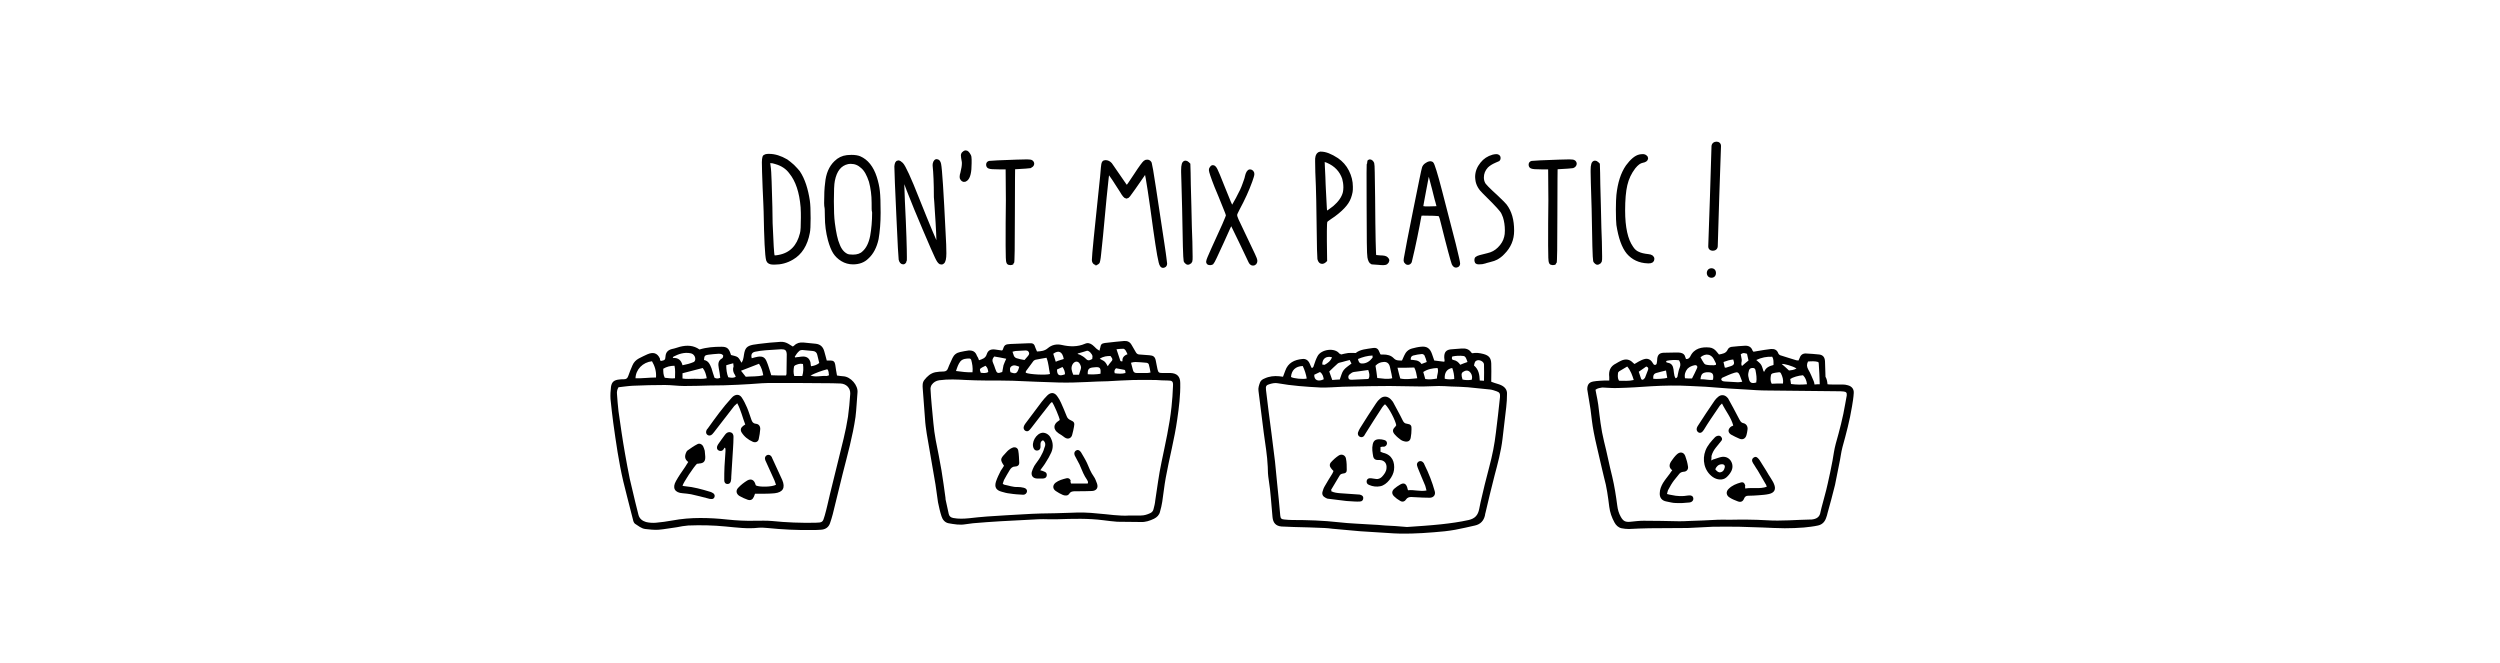 <?xml version="1.0" encoding="utf-8"?>
<!-- Generator: Adobe Illustrator 24.0.1, SVG Export Plug-In . SVG Version: 6.00 Build 0)  -->
<svg version="1.1" xmlns="http://www.w3.org/2000/svg" xmlns:xlink="http://www.w3.org/1999/xlink" x="0px" y="0px"
	 viewBox="0 0 1000 265.3" style="enable-background:new 0 0 1000 265.3;" xml:space="preserve">
<style type="text/css">
	.st0{fill:#FFE87B;}
	.st1{fill:#1E1E1C;}
	.st2{fill:#1E1E1C;stroke:#1E1E1C;stroke-width:0.25;stroke-miterlimit:10;}
	.st3{fill:#1E1E1C;stroke:#1E1E1C;stroke-width:0.15;stroke-miterlimit:10;}
	.st4{fill:#FFFFFF;}
	.st5{stroke:#1E1E1C;stroke-miterlimit:10;}
	.st6{fill:none;stroke:#1E1E1C;stroke-width:3;stroke-linecap:round;stroke-linejoin:round;stroke-miterlimit:10;}
	.st7{stroke:#000000;stroke-width:1.5;stroke-miterlimit:10;}
</style>
<g id="Calque_2">
</g>
<g id="Calque_1">
	<g>
		<path class="st7" d="M306.4,62.4c0.3-0.1,0.7-0.1,1.3-0.1c2.1,0,4.4,0.7,6.8,2.1c0.7,0.5,1.6,1.2,2.6,2.1c1,1,1.7,1.8,2.2,2.4
			c2,3,3.2,6.9,3.9,11.5c0.2,1.4,0.3,3.7,0.3,6.9c0,2.9-0.1,4.8-0.3,5.7c-0.9,4.9-3.1,8.3-6.4,10.2c-2.2,1.3-4.5,1.9-7,1.9h-0.5
			c-1.2,0-1.9-0.4-2.1-1.1c-0.5-1.8-0.8-8.3-1-19.5c0-1.2-0.2-4.3-0.4-9.4c-0.2-5-0.3-8.4-0.3-10.2c0-0.9,0.1-1.6,0.2-1.9
			C305.7,62.7,306,62.5,306.4,62.4z M310.3,64.9c-0.8-0.3-1.5-0.4-2.1-0.4c-0.4,0-0.7,0.1-0.8,0.2c-0.1,0.1-0.1,0.7,0.1,1.8
			c0.2,1.2,0.3,3.2,0.4,6.1c0.1,2.9,0.2,6.3,0.3,10.2c0.1,3.9,0.1,6.1,0.1,6.5c0.3,8,0.6,12.4,0.8,13.1c0.1,0.3,0.5,0.5,1,0.5
			c0.4,0,0.9-0.1,1.5-0.2c4.8-0.9,7.8-4,9.1-9.2c0.3-1,0.4-3.2,0.4-6.5c0-1.2,0-2.5-0.1-4.1c-0.5-6.2-2.1-10.8-4.6-13.9
			C314.9,66.9,312.8,65.6,310.3,64.9z"/>
		<path class="st7" d="M338.8,62.8c0.4,0,1-0.1,1.8-0.1c1.4,0,2.5,0.2,3.2,0.5c2.8,1.2,4.9,3.8,6.2,7.8c0.6,1.9,1,3.7,1.2,5.5
			c0.2,1.8,0.3,4.7,0.3,8.6c0,4-0.3,7.5-0.8,10.4c-0.7,3.2-2,5.7-3.9,7.4c-1.4,1.4-3.3,2.1-5.6,2.1c-1.5,0-3-0.4-4.3-1.2
			c-1.3-0.8-2.3-1.8-3-2.9c-0.7-1.1-1.4-2.8-2-5c-0.8-3-1.2-6.1-1.2-9.2c0-2.6-0.1-3.9-0.2-4c0,0-0.1-0.5-0.1-1.5
			c0-3.3,0.1-5.9,0.4-8c0.3-3.5,1.5-6.3,3.5-8.2C335.6,63.7,337.1,63,338.8,62.8z M345,66.7c-1.4-1.3-2.9-1.9-4.6-1.9
			c-0.3,0-0.8,0-1.3,0.1c-3.2,0.7-5.1,3.2-5.9,7.3c-0.3,1.4-0.4,4.2-0.4,8.3c0,3.6,0.1,6.5,0.4,8.8c0.5,3.8,1.1,6.8,2,8.8
			c0.8,2.1,2,3.4,3.4,4.1c0.6,0.3,1.5,0.4,2.6,0.4c1.8,0,3.3-0.5,4.3-1.5c1.6-1.4,2.7-3.6,3.3-6.6c0.5-2.8,0.8-6,0.8-9.5l-0.1-0.6
			c-0.1-0.1-0.1-1.2-0.1-3.3c0-3.1-0.4-6-1.1-8.6C347.4,69.8,346.4,67.9,345,66.7z"/>
		<path class="st7" d="M373.8,66.2c0-0.4,0-0.8,0.2-1.2c0.2-0.4,0.4-0.6,0.6-0.6c0.6,0,0.9,0.4,1.1,1.3c0.4,1.9,1,11.1,1.8,27.6
			c0.2,3.4,0.3,6,0.3,8c0,2.1-0.3,3.3-0.8,3.6c-0.2,0.2-0.5,0.2-0.8,0.1c-0.4-0.2-0.9-0.9-1.5-2.2c-0.6-1.3-2.3-5-4.9-11.2
			c-2.5-5.8-4.6-11-6.4-15.6c-1.3-3.5-2-5.3-2.2-5.5c-0.1-0.3-0.2-0.2-0.3,0.3c0,0.2,0,0.6,0,1.1c0,0.7,0.1,3.5,0.3,8.4
			c0.6,11.9,0.8,19.5,0.8,22.6c0,1,0,1.5-0.1,1.6c-0.2,0.3-0.4,0.5-0.6,0.5c-0.5,0-0.9-0.4-1.1-1.3c-0.1-0.4-0.4-6.2-0.9-17.2
			c-0.5-11.1-0.8-17.6-0.8-19.7v-0.3c0.1-1.1,0.4-1.6,0.8-1.6c0.3,0,0.8,0.3,1.3,0.8c0.9,0.9,3.1,5.6,6.4,14
			c4.3,10.8,7.1,17.4,8.3,19.8l0.1-1c0-1.1-0.1-3-0.2-5.5c-0.1-2.5-0.3-5.3-0.5-8.4c-0.2-3.1-0.3-5-0.4-5.8
			C374.3,73.3,374.1,69.1,373.8,66.2z"/>
		<path class="st7" d="M385.3,61.5c0.4-0.4,0.7-0.6,1-0.6c0.4,0,0.8,0.4,1.3,1.3c0.2,0.3,0.3,0.8,0.3,1.6v1.5c0,3.5-0.5,5.6-1.5,6.4
			c-0.6,0.5-1.1,0.4-1.5-0.1c-0.2-0.2-0.3-0.5-0.3-0.8c0-0.5,0.1-1,0.3-1.6c0.4-1.6,0.6-2.9,0.6-3.8c0-0.5,0-0.9-0.1-1.1
			c-0.2-1.1-0.3-1.8-0.3-2.2C385.2,61.7,385.2,61.6,385.3,61.5z"/>
		<path class="st7" d="M406.7,64.6c1.3,0,2.7-0.1,4.1-0.1c1,0,1.6,0.1,1.8,0.3c0.3,0.3,0.4,0.6,0.3,0.9c-0.1,0.3-0.4,0.6-0.8,0.8
			c-0.1,0-0.8,0.1-1.9,0.2c-1.1,0.1-2.3,0.1-3.3,0.2l-1.6,0.1c0,0-0.1,6.4-0.1,19c0,12.6-0.1,19-0.3,19.1c-0.1,0.1-0.3,0.2-0.8,0.2
			c-0.4,0-0.7-0.1-0.8-0.4c-0.2-0.2-0.3-2.5-0.3-6.7c0-6.1,0-12.1,0.1-18L403,67h-3.4c-2.2,0-3.5-0.1-3.9-0.3
			c-0.3-0.1-0.5-0.4-0.5-0.8c0-0.5,0.2-0.7,0.6-0.8C396.6,65,400.2,64.8,406.7,64.6z"/>
		<path class="st7" d="M458,64.9c0.2-0.2,0.5-0.3,0.9-0.3c0.5,0,0.9,0.3,1.1,0.8c0.1,0.2,0.7,3.6,1.7,10.2c1.2,7.8,2.3,15,3.3,21.8
			c0.5,3.1,0.7,5,0.8,5.6c0.2,1.3,0.3,2.1,0.3,2.4c0,0.5-0.2,0.8-0.5,0.9c-0.4,0.2-0.7,0.1-0.9-0.2c-0.6-0.6-1.4-5.5-2.7-14.6
			c-1.7-12.7-2.9-20.4-3.5-23l-0.1-0.2c-0.1,0-0.7,0.7-1.5,2c-1.1,1.6-2.2,3.2-3.4,4.9c-1.1,1.5-1.8,2.5-2.1,2.9
			c-0.3,0.4-0.6,0.6-0.8,0.6c-0.4,0-1.1-0.8-2-2.4c-0.7-1.1-1.7-2.7-3.1-4.8c-1.4-2.1-2.2-3.1-2.3-3.1c-0.2,0-0.6,3.5-1.3,10.6
			c-1.2,12.8-1.9,20.4-2.2,22.6c-0.2,2.2-0.5,3.4-0.7,3.5L439,105c-0.3,0.3-0.7,0.3-1,0.1s-0.5-0.6-0.5-1.1c0-1.7,1-11.6,2.9-29.6
			c0.3-2.5,0.5-4.9,0.7-7.3c0.1-1.1,0.2-1.7,0.4-2c0.1-0.2,0.4-0.3,0.7-0.3c0.7,0,1.4,0.3,2,1c0.1,0.1,1.2,1.7,3.3,4.8
			c2,3,3.1,4.5,3.3,4.5c0,0,0.1,0,0.1-0.1c0.1-0.1,1.3-1.8,3.4-5C456.3,66.9,457.6,65.2,458,64.9z"/>
		<path class="st7" d="M473.2,68.9v-0.8c0-2.1,0.3-3.1,1-3.1c0.2,0,0.5,0.1,0.8,0.4l0.4,0.4l0.1,3.4c0,1.8,0.1,6.2,0.3,13.1
			c0.1,6.9,0.3,11.7,0.4,14.4c0.1,3.8,0.1,5.8,0.1,5.9c0,0.9,0,1.5-0.1,1.8c-0.1,0.3-0.3,0.5-0.6,0.6c-0.3,0.2-0.6,0.2-0.8,0
			s-0.5-0.4-0.6-0.7c-0.2-0.8-0.4-7.7-0.6-20.9C473.4,74.5,473.2,69.7,473.2,68.9z"/>
		<path class="st7" d="M484.6,67.2c0.1-0.2,0.3-0.4,0.6-0.4c0.3,0,0.7,0.4,1.1,1.2c0.4,0.8,1.3,2.9,2.7,6.5c2.3,5.8,3.5,8.7,3.8,8.7
			c0.2,0,0.9-1.2,2.2-3.6c1.3-2.4,2.2-4.3,2.7-5.8c0.5-1.4,0.9-2.4,1-3.1c0.3-1.4,0.8-2.2,1.3-2.2c0.2,0,0.5,0.1,0.7,0.3
			c0.2,0.2,0.3,0.5,0.3,0.8c0,0.4-0.3,1.4-0.8,2.8c-1.3,3.6-3,7.3-5,11c-0.7,1.3-1.1,2.2-1.1,2.6s0.2,1.1,0.6,2
			c1.3,2.8,3.5,7.4,6.6,13.9c0.6,1.2,0.9,2.1,0.9,2.5c0,0.3-0.1,0.5-0.3,0.8c-0.2,0.2-0.4,0.3-0.7,0.3c-0.5,0-0.9-0.4-1.2-1.1
			c0-0.1-1.3-2.7-3.7-7.8c-2.4-5-3.7-7.6-3.7-7.6h-0.1c-0.2,0-1.4,2.6-3.7,7.8c-2.4,5.3-3.7,8-4,8.3c-0.2,0.1-0.4,0.2-0.6,0.2h-0.2
			c-0.6,0-0.8-0.2-0.8-0.6c0-0.5,0.7-2.1,2-5c3.9-8.4,5.9-13,5.9-13.5c0-0.4-0.4-1.5-1.2-3.4c-1.3-3.2-2.4-6-3.4-8.3
			c-1.5-3.8-2.2-6-2.2-6.5C484.3,67.7,484.4,67.4,484.6,67.2z"/>
		<path class="st7" d="M528.1,61.4h0.3c1.7,0,3.8,0.8,6.4,2.5c1.7,1.2,3.1,2.7,4.1,4.7c1,2,1.5,4,1.5,6.1c0,0.9,0,1.5-0.1,2
			c-0.3,1.6-0.8,3-1.6,4.2c-0.8,1.2-2,2.5-3.7,3.9c-1,0.8-2,1.6-3,2.2c-1,0.7-1.6,1.1-1.8,1.5c-0.1,0.3-0.2,1.6-0.2,3.9v4.1l0.1,7.6
			c-0.5,0.5-0.9,0.7-1.3,0.7c-0.2,0-0.5-0.1-0.7-0.4c-0.1-0.1-0.3-0.4-0.4-0.9c-0.1-0.5-0.2-5-0.3-13.4c-0.1-7.9-0.2-13.1-0.3-15.6
			c-0.2-4.2-0.3-7.5-0.3-9.9c0-1,0-1.6,0.1-1.8C527.1,62,527.5,61.5,528.1,61.4z M531,64.4c-0.7-0.3-1.2-0.4-1.5-0.4h-0.4l0.1,2.7
			c0,0.5,0.1,1.9,0.2,4.1s0.1,3.9,0.2,5c0.3,6.4,0.5,9.6,0.6,9.6h0.1c0.8-0.4,2-1.2,3.5-2.4c2.2-1.9,3.6-3.9,4.1-6
			c0.1-0.6,0.2-1.2,0.2-2c0-1.4-0.2-2.6-0.5-3.7C536.5,68.1,534.3,65.8,531,64.4z"/>
		<path class="st7" d="M547.5,64.8c0.2-0.2,0.3-0.3,0.4-0.3c0.4,0,0.8,0.3,1.1,1c0.1,0.2,0.2,4.7,0.3,13.6
			c0.1,15.4,0.3,23.3,0.5,23.5c0.1,0.1,0.8,0.2,2.2,0.3c1.4,0,2.2,0.2,2.5,0.5c0.7,0.6,0.6,1.1-0.1,1.7c-0.2,0.1-0.5,0.2-0.9,0.2
			c-0.7,0-1.3,0-2-0.1c-1.7-0.1-2.6-0.2-2.7-0.2c-0.5-0.2-0.9-1-1.1-2.2c-0.2-0.8-0.3-7.8-0.3-21C547.3,70.6,547.4,64.9,547.5,64.8z
			"/>
		<path class="st7" d="M570.7,65.8c0.9-0.6,1.5-0.7,2-0.4c0.4,0.4,1.6,4.1,3.4,11.1c1.3,4.9,3.1,12,5.5,21.3
			c1.1,4.5,1.7,7.1,1.7,7.6c0,0.4-0.2,0.7-0.5,0.8c-0.6,0.3-1,0-1.4-0.8c-0.4-1.1-1.9-6.5-4.3-16.2c-0.4-1.7-0.7-2.7-0.9-3
			c-0.1-0.2-0.4-0.4-0.7-0.5c-0.7-0.1-2.7-0.2-6-0.2c-1,0-1.5,0-1.5,0.1c0,0-0.4,1.6-0.9,4.6c-0.6,3-1.2,6.1-1.9,9.2
			c-0.7,3.2-1.1,4.9-1.2,5.2c-0.2,0.4-0.5,0.6-0.8,0.6c-0.4,0-0.6-0.2-0.9-0.6c-0.1-0.2-0.1-0.4-0.1-0.5c0-0.3,0.1-1,0.3-1.9
			c0.3-1.9,1.5-8.1,3.6-18.5c2.1-10.4,3.2-15.9,3.4-16.4C569.6,66.8,570,66.2,570.7,65.8z M573.1,73.8c-0.8-3.3-1.3-5-1.5-5.2
			c-0.2-0.2-0.3-0.1-0.4,0.1c-0.1,0.3-0.6,2.6-1.4,7s-1.3,6.8-1.3,7.2c0,0.2,0.5,0.3,1.5,0.4c0.8,0,1.5,0,2,0c2.3,0,3.5-0.1,3.5-0.3
			c0,0-0.2-0.8-0.6-2.3c-0.1-0.3-0.4-1.3-0.8-3C573.7,76.1,573.4,74.8,573.1,73.8z"/>
		<path class="st7" d="M597.2,62.6c0.5-0.1,0.9-0.2,1.3-0.2c0.7,0,1,0.3,1,0.8c0,0.3-0.1,0.5-0.2,0.6c-0.2,0.1-0.6,0.3-1.4,0.6
			c-1.4,0.6-2.5,1.3-3.3,2.1c-1.2,1.3-1.8,2.8-1.8,4.5c0,0.9,0.2,1.7,0.5,2.3c0.2,0.7,2,2.5,5.3,5.5c2.1,2,3.2,3.1,3.4,3.4
			c2,2.6,2.9,5.9,2.9,10.1c0,3.4-1.2,6.3-3.7,8.8c-0.8,0.9-1.8,1.6-2.7,2.1c-0.5,0.3-1.4,0.6-2.6,0.9c-1.2,0.3-1.9,0.5-2.1,0.6
			c-0.6,0.2-1.3,0.3-2.3,0.3c-0.5,0-0.7-0.1-0.8-0.2c-0.1-0.2-0.2-0.5-0.2-0.8c0-0.4,0.1-0.6,0.3-0.7c0.3-0.3,1.7-0.7,4.3-1.3
			c1.8-0.4,3.3-1.2,4.6-2.5c1.4-1.4,2.3-2.9,2.7-4.6c0.2-0.7,0.3-1.6,0.3-2.7c0-2.1-0.3-3.9-0.8-5.5c-0.4-1.1-0.8-2-1.4-2.7
			c-0.5-0.7-1.6-1.8-3-3.3c-2.1-2.1-3.4-3.4-3.8-3.8c-1.6-1.5-2.6-3.2-2.8-5c0-0.2-0.1-0.6-0.1-1.1c0-2,0.7-3.7,2-5.3
			C593.9,64.1,595.4,63.1,597.2,62.6z"/>
		<path class="st7" d="M623.7,64.6c1.3,0,2.7-0.1,4.1-0.1c1,0,1.6,0.1,1.8,0.3c0.3,0.3,0.4,0.6,0.3,0.9c-0.1,0.3-0.3,0.6-0.8,0.8
			c-0.1,0-0.8,0.1-1.9,0.2c-1.1,0.1-2.3,0.1-3.3,0.2l-1.6,0.1c0,0-0.1,6.4-0.1,19c0,12.6-0.1,19-0.3,19.1c-0.1,0.1-0.3,0.2-0.8,0.2
			c-0.4,0-0.7-0.1-0.8-0.4c-0.2-0.2-0.3-2.5-0.3-6.7c0-6.1,0-12.1,0.1-18L620,67h-3.4c-2.2,0-3.5-0.1-3.9-0.3
			c-0.3-0.1-0.5-0.4-0.5-0.8c0-0.5,0.2-0.7,0.6-0.8C613.6,65,617.2,64.8,623.7,64.6z"/>
		<path class="st7" d="M637,68.9v-0.8c0-2.1,0.3-3.1,1-3.1c0.2,0,0.5,0.1,0.8,0.4l0.4,0.4l0.1,3.4c0,1.8,0.1,6.2,0.3,13.1
			c0.1,6.9,0.3,11.7,0.4,14.4c0.1,3.8,0.1,5.8,0.1,5.9c0,0.9,0,1.5-0.1,1.8c-0.1,0.3-0.3,0.5-0.6,0.6c-0.3,0.2-0.6,0.2-0.8,0
			s-0.5-0.4-0.6-0.7c-0.2-0.8-0.4-7.7-0.6-20.9C637.1,74.5,637,69.7,637,68.9z"/>
		<path class="st7" d="M656,62.5c0.2,0,0.5-0.1,0.9-0.1c0,0,0.1,0,0.2,0c0.1,0,0.2,0,0.3,0c0.2,0,0.4,0.1,0.7,0.3
			c0.3,0.2,0.4,0.4,0.4,0.6c0,0.5-0.5,0.9-1.6,1.1c-1.1,0.2-2.2,1-3.4,2.5c-1.6,2.1-2.7,4.4-3.3,7c-0.6,2.5-0.9,6-0.9,10.3
			c0,6.8,1.1,11.8,3.3,14.9c0.7,1.1,1.6,1.9,2.6,2.3c1,0.5,2.3,0.8,4.1,1c1.1,0.1,1.7,0.5,1.7,1.2c0,0.7-0.5,1-1.5,1h-0.3
			c-3.4-0.1-6-1.4-7.9-3.6c-1.9-2.3-3.2-6-4-11.1c-0.1-0.9-0.2-2.9-0.2-6.1c0-2.6,0.1-4.5,0.2-5.7c0.5-4.8,1.7-8.6,3.7-11.5
			C652.7,64.3,654.4,62.8,656,62.5z"/>
	</g>
	<g>
		<g>
			<path d="M684.6,58.5c-0.4,13.3-0.8,26.7-1.3,40c-0.1,2.4,3.7,2.4,3.8,0c0.4-13.3,0.8-26.7,1.3-40C688.5,56,684.7,56.1,684.6,58.5
				L684.6,58.5z"/>
		</g>
	</g>
	<g>
		<g>
			<path d="M684.6,111.1c2.4,0,2.4-3.8,0-3.8C682.1,107.3,682.1,111.1,684.6,111.1L684.6,111.1z"/>
		</g>
	</g>
	<path d="M731,153.7c0.7,0.1,1.2,0.1,1.7,0.1c1.4,0,2.9,0,4.3,0c0.7,0,1.5,0.1,2.1,0.3c1.6,0.4,2.5,1.5,2.4,3.1
		c-0.1,1.8-0.4,3.6-0.7,5.4c-0.9,5.5-2.3,10.8-3.8,16.2c-0.6,2.2-0.8,4.5-1.3,6.7c-0.6,2.8-1.1,5.7-1.7,8.5c-0.9,3.8-2,7.6-3,11.3
		c-0.1,0.6-0.3,1.1-0.5,1.7c-0.5,1.6-1.5,2.8-3.3,3.2c-1.8,0.4-3.7,0.6-5.6,0.8c-2.5,0.2-5.1,0.3-7.7,0.3c-2.9,0-5.9-0.2-8.8-0.3
		c-3.1-0.1-6.3-0.2-9.4-0.3c-3.5,0-7.1-0.1-10.6,0c-3.3,0.1-6.6,0.4-10,0.5c-5.1,0.1-10.2,0-15.4,0.1c-2.7,0-5.4,0.2-8.1,0.3
		c-1,0-2-0.1-3-0.3c-1.3-0.3-2.2-1.2-2.8-2.3c-1.1-2-1.8-4-2.1-6.3c-0.5-4-1-7.9-2.1-11.8c-0.6-2.2-1-4.5-1.6-6.8
		c-0.8-3.7-1.8-7.4-2.5-11.2c-0.6-3-0.9-6.1-1.3-9.2c-0.3-2.1-0.7-4.1-1-6.1c-0.1-0.6-0.2-1.2-0.3-1.9c0-1.8,0.7-2.8,2.4-3.1
		c1.6-0.3,3.2-0.3,4.7-0.4c0.5,0,1,0,1.7,0c0-0.6,0-1,0-1.4c-0.3-2.4,0.4-4.3,2.7-5.4c0.7-0.4,1.3-0.8,2-1.1
		c1.9-0.9,3.5-0.6,4.9,0.9c0.1,0.1,0.3,0.2,0.5,0.4c0.6-0.3,1.1-0.7,1.7-1c0.8-0.4,1.5-0.8,2.4-1c1.2-0.3,2.3,0.2,3,1.3
		c0.2,0.4,0.5,0.7,0.7,1c0.7,0.2,1-0.1,1.1-0.6c0.1-0.6,0.2-1.2,0.2-1.9c0.2-1.5,0.9-2.2,2.5-2.3c1.7,0,3.4-0.1,5.1-0.1
		c0.6,0,1.2,0,1.7,0.1c1,0.2,1.7,0.7,1.9,1.7c0.1,0.3,0.2,0.5,0.3,0.8c0.8,0.1,1.3-0.3,1.7-1c1.5-3.3,4.7-3.9,7.7-3.6
		c1.1,0.1,2.1,0.7,2.8,1.6c0.3,0.4,0.7,0.8,1,1.2c1.4-0.3,2.8-0.4,3.5-2c0.3-0.7,1.1-1.1,1.9-1.1c1.6-0.2,3.3-0.3,4.9-0.4
		c1.4-0.1,2.6,0.4,3.1,1.9c0,0.1,0.2,0.2,0.4,0.5c0.5-0.1,1.1-0.2,1.7-0.3c1.8-0.3,3.5-0.6,5.3-0.8c1.3-0.1,2.4,0.3,2.9,1.7
		c0.1,0.3,0.5,0.7,0.8,0.8c2.1,0.7,4.2,1.3,6.4,2c0.3,0.1,0.6,0,0.9,0.1c0.2-0.4,0.3-0.7,0.5-1.1c0.4-1.2,1.3-1.8,2.6-1.7
		c1.7,0.1,3.5,0.2,5.2,0.4c1.5,0.2,2.2,1.1,2.3,2.7c0.1,2.1,0.1,4.1,0.2,6.2C730.7,151.6,730.9,152.5,731,153.7z M638.2,155.9
		c0.1,0.6,0.2,1.1,0.3,1.6c0.3,1.5,0.6,2.9,0.8,4.4c0.6,4.9,1.1,9.8,2.3,14.6c1.2,4.7,2.1,9.5,3.3,14.2c0.9,3.8,1.5,7.7,2,11.5
		c0.2,1.6,0.6,3.1,1.4,4.5c1,1.8,1.9,2.2,3.9,2c1.8-0.2,3.6-0.4,5.3-0.4c4.6,0,9.3,0.1,13.9,0.2c1.3,0,2.6,0,3.9-0.1
		c3.9-0.1,7.8-0.3,11.7-0.5c1.5-0.1,3.1,0,4.6,0c5-0.1,10-0.1,15,0.2c5.9,0.4,11.9-0.2,17.8-0.3c0.1,0,0.2,0,0.3,0
		c1.8-0.2,3.2-0.9,3.5-3c0.1-0.6,0.3-1.1,0.4-1.7c0.8-3.2,1.8-6.4,2.5-9.7c0.7-3,1.3-6,1.9-9.1c0.4-2.3,0.7-4.6,1.3-6.8
		c1.5-5.3,2.9-10.6,3.8-16c0.2-1.1,0.4-2.2,0.6-3.3c0.1-1.1-0.2-1.5-1.3-1.6c-0.8-0.1-1.5-0.1-2.3-0.1c-9.4-0.1-18.7-0.2-28.1-0.3
		c-2.9,0-5.8-0.2-8.7-0.4c-2.3-0.1-4.5-0.3-6.8-0.4c-3.1-0.2-6.2-0.5-9.2-0.7c-2.1-0.1-4.1-0.2-6.2-0.3c-5.2-0.3-10.4-0.2-15.6,0.1
		c-4.4,0.3-8.8,0.6-13.1,0.7c-2.2,0.1-4.3-0.1-6.5-0.2C640,155.2,639.1,155.2,638.2,155.9z M727.9,153.7c-0.1-2.9-0.2-5.6-0.4-8.3
		c0-0.2-0.1-0.4-0.2-0.6c-1.3-0.4-2.7-0.3-4.1-0.2c-0.6,1.2-0.5,2.1,0.1,3.2c0.9,1.5,1.5,3.1,2.2,4.7c0.2,0.4,0.2,0.8,0.3,1.3
		C726.6,153.7,727.2,153.7,727.9,153.7z M650.9,146.6c-1.2,0.7-2.2,1.3-3.2,1.9c-0.3,0.2-0.5,0.5-0.5,0.8c-0.1,1-0.2,2,0.4,3
		c1.9,0,3.9,0.2,5.9-0.3C652.9,150.1,652.3,148.3,650.9,146.6z M705.4,148.5c0.1,0.1,0.2,0.1,0.3,0.2c0.6-1.7,2.1-2.3,3.7-2.7
		c0-1.2,0.1-2.3-0.5-3.3c-2.2-0.1-4.3,0.3-6.4,1.3c0.8,0.7,1.6,1.3,2,2C704.9,146.7,705.1,147.6,705.4,148.5z M696.9,152.7
		c-0.4-1-0.7-1.8-1-2.6c-0.5-1.1-0.9-1.4-2.1-1c-1.7,0.5-3.3,1.3-4.9,2c-0.2,0.1-0.4,0.5-0.4,0.7c0,0.2,0.3,0.5,0.5,0.6
		c0.3,0.1,0.6,0.2,1,0.2c1.7,0.1,3.4,0.2,5.2,0.3C695.6,152.9,696.1,152.8,696.9,152.7z M713.2,153.4c0.2-1.5-0.2-2.8-0.8-4
		c-0.1-0.3-0.5-0.6-0.8-0.5c-0.9,0.1-1.8,0.2-2.7,0.5c-0.2,0.1-0.5,0.4-0.5,0.6c-0.2,1.1-0.4,2.3,0.3,3.5
		C710.1,153.4,711.6,153.4,713.2,153.4z M722.8,153.7c-0.2-1.6-0.7-2.7-1.6-3.6c-1.8,0.1-4.1,0.8-5.1,1.5c0.1,0.6,0.2,1.3,0.3,2
		C718.6,153.9,720.6,153.9,722.8,153.7z M671.6,144.1c-1.6-0.2-3.3-0.1-4.9,0.2c-0.1,0-0.2,0.3-0.3,0.5c0.3,0.1,0.5,0.3,0.7,0.3
		c1.5,0.2,2.1,1.2,2.3,2.6c0.1,0.9,0.2,1.8,0.4,2.7c0.1,0.3,0.3,0.6,0.4,0.9c0.9-0.2,0.8-0.8,0.9-1.3c0.2-1,0.4-2.1,0.8-3
		C672.3,146,672.2,145.1,671.6,144.1z M680.2,142.9c0.5,0.9,0.9,1.7,1.4,2.4c0.2,0.3,0.7,0.6,1,0.6c0.9,0.2,1.9,0.2,2.9,0.2
		c0.3,0,0.6-0.1,0.9-0.2c0-0.3,0-0.4,0-0.5c-0.3-0.6-0.6-1.2-0.9-1.8C684.4,141.6,682.2,141.2,680.2,142.9z M676.8,151.4
		c0.7-1.4,1.4-2.7,2-4.1c0.4-0.8-0.2-1.4-1-1.2c-1,0.2-2,0.6-2.8,1.4c-0.9,1.1-1.3,2.3-1,3.8C675,151.4,675.9,151.4,676.8,151.4z
		 M702.5,153c0.3-1.7,0-3.3-0.3-4.9c-0.1-0.7-0.6-1-1.3-0.9c-0.6,0-1.1,0.3-1.3,0.9c-0.2,0.7-0.4,1.5-0.3,2.3
		C699.7,152.7,700.1,153.7,702.5,153z M666.4,148.2c-1.5,0.4-2.7,0.6-3.9,1c-1,0.3-1.3,1-1.2,2.3c1,0.2,4.6,0,5.6-0.4
		C666.7,150.2,666.6,149.3,666.4,148.2z M680.2,151.7c1.8-0.1,3.4,0.5,5,0.2c0.4-2.4-0.2-3.1-2.4-3c0,0-0.1,0-0.1,0
		C681,149.1,680.4,149.6,680.2,151.7z M655.5,148.7c0.3,1,0.6,1.7,0.8,2.4c0.1,0.4,0.3,0.9,0.8,0.8c0.3-0.1,0.7-0.5,0.9-0.8
		c0.4-1,0.8-2.1,1.2-3.1c0.2-0.6,0.2-1.1-0.7-1.4C657.6,147.3,656.6,147.9,655.5,148.7z M696.8,146.4c0.9-0.8,1.7-1.5,2.6-2.2
		c-0.2-0.9-0.4-1.8-0.6-2.7c-1.5-0.4-1.5-0.4-2.5,0.2c0.1,0.7,0.3,1.5,0.4,2.2C696.8,144.7,696.2,145.5,696.8,146.4z M689.9,147
		c0.3,0,0.4,0.1,0.4,0.1c0.6-0.2,1.3-0.4,1.9-0.6c1.5-0.5,1.7-1,1.1-2.7c-1.3,0.1-2.6,0.5-3.9,1C689.6,145.6,689.7,146.3,689.9,147z
		 M712.7,145.6c0.9,0.8,1.9,1.6,2.9,2.6c0.9-0.1,2-0.2,3-0.8C717.1,146.4,713.5,145.4,712.7,145.6z"/>
	<path d="M391.6,144.1c1.4-0.5,2.6-0.8,3.1-2.4c0.5-1.6,1.6-2.1,3.3-1.9c0.9,0.1,1.9,0.3,2.8,0.4c0.2-0.2,0.3-0.2,0.3-0.3
		c0.6-1.9,1-2.2,3-2.3c2.5-0.1,4.9-0.2,7.4-0.3c1.8-0.1,2.2,0.2,2.7,1.9c0.2,0.5,0.4,0.9,0.6,1.4c1.6-0.1,3-0.2,4.3-1.3
		c1.6-1.4,3.6-1.8,5.7-1.3c3.1,0.7,6.2,0.8,9.2-0.5c1.1-0.5,2.1-0.2,3,0.5c0.5,0.4,1,0.9,1.5,1.4c0.3,0.3,0.7,0.5,1.3,0.9
		c0.1-0.6,0.2-0.9,0.3-1.2c0.2-1.3,0.5-1.7,1.8-1.9c1.5-0.2,3-0.3,4.5-0.5c1.1-0.1,2.1-0.2,3.2-0.3c1.3-0.1,2.3,0.3,3,1.5
		c0.6,1,1.2,2.1,1.8,3.1c0.3,0.5,0.8,0.8,1.4,0.8c1.3,0.1,2.7,0.2,4,0.3c1.5,0.1,2.2,0.6,2.5,2.1c0.3,1.2,0.4,2.4,0.7,3.5
		c0.3,1.3,0.6,1.5,1.9,1.5c1.1,0,2.2,0,3.3,0c2.6,0.1,3.9,1.4,3.9,4c0.1,4.9-0.5,9.7-1.2,14.5c-1.1,7.9-3.2,15.6-4.6,23.4
		c-0.6,3.2-0.9,6.4-1.4,9.6c-0.2,1.3-0.5,2.6-0.9,4c-0.3,1.3-1.2,2.2-2.4,2.8c-1.7,0.8-3.4,1.4-5.3,1.3c-3.1-0.1-6.3,0-9.4-0.1
		c-1.8-0.1-3.6-0.4-5.5-0.6c-6.1-0.8-12.2-0.6-18.4-0.4c-1.2,0-2.5,0-3.8,0c-1.3,0-2.5-0.1-3.8,0c-5.1,0.3-10.1,0.5-15.2,0.8
		c-3.7,0.2-7.3,0.5-11,0.8c-1,0.1-2,0.3-3,0.4c-2.3,0.4-4.5,0-6.8-0.4c-1.5-0.3-2.4-1.5-2.8-2.8c-0.6-1.8-1-3.7-1.4-5.6
		c-0.5-3.1-0.8-6.3-1.4-9.4c-1-6-2.1-12-3.1-18c-0.3-2-0.6-4-0.7-6c-0.3-4-0.6-8-0.9-12c-0.1-1.3-0.2-2.6,0.8-3.7
		c1.1-1.4,2.4-2.5,4.2-2.9c1.1-0.2,2.2-0.3,3.3-0.3c0.9,0,1.5-0.4,1.8-1.3c0.5-1.4,1.2-2.7,1.8-4.1c0.6-1.3,1.6-2.1,3.1-2.4
		c1.1-0.2,2.2-0.5,3.3-0.6c1.8-0.1,2.8,0.5,3.4,2.2C391.3,143.1,391.4,143.6,391.6,144.1z M451.9,206.2c1.5,0,3,0,4.5,0
		c1.3,0,2.5-0.4,3.6-0.9c0.7-0.3,1.2-0.8,1.4-1.6c0.3-1.2,0.6-2.3,0.7-3.5c0.8-5.1,1.4-10.2,2.5-15.3c1.5-7.3,3.2-14.6,4-22.1
		c0.3-2.8,0.5-5.6,0.6-8.4c0.1-1.9-0.3-2.2-2.2-2.2c-1.5,0-3.1-0.1-4.6-0.2c-3,0-6.1-0.1-9.1,0c-3.4,0.1-6.8,0.3-10.3,0.5
		c-2.7,0.1-5.4,0.1-8.1,0.3c-3.9,0.2-7.7,0.3-11.6,0.2c-2.9-0.1-5.8-0.2-8.7-0.3c-3.2-0.1-6.4-0.3-9.5-0.4
		c-3.7-0.1-7.4-0.1-11.1-0.1c-2.5,0-5-0.1-7.5-0.2c-3.6-0.2-7.2-0.4-10.8,0.1c-1.3,0.2-2.3,0.8-3,1.8c-0.3,0.4-0.5,1.1-0.5,1.6
		c0.1,2.3,0.3,4.5,0.5,6.8c0.5,4.6,0.7,9.2,1.6,13.8c0.8,4,1.6,8,2.3,12.1c0.6,3.7,1.1,7.3,1.6,11c0,0.3,0,0.6,0.1,0.9
		c0.4,1.8,0.8,3.7,1.2,5.5c0.2,0.9,0.8,1.4,1.8,1.6c2.1,0.4,4.2,0.3,6.3,0.1c2.4-0.3,4.8-0.5,7.2-0.7c2.6-0.2,5.2-0.3,7.8-0.5
		c4.6-0.2,9.1-0.6,13.7-0.7c4-0.1,8.1-0.1,12.1-0.3c3.6-0.2,7.1-0.1,10.7,0.3C443.4,205.7,447.6,206.5,451.9,206.2z M418.6,143.1
		c-1.6,0.3-3,0.5-4.4,0.8c-0.3,0.1-0.7,0.3-0.9,0.6c-1,1.3-1.9,2.6-2.8,3.8c-0.2,0.2-0.2,0.5-0.2,0.8c1.5,0.7,8.2,1,9.7,0.5
		C419.5,147.5,419.5,145.4,418.6,143.1z M452.4,145.1c0.3,1.2,0.6,2.1,0.8,3c0.2,0.8,0.7,1.1,1.5,1.1c1.4,0,2.8,0,4.2,0
		c0.4,0,0.7-0.1,1.3-0.2c-0.2-1.2-0.4-2.3-0.7-3.3c-0.1-0.3-0.6-0.6-1-0.6c-1.4-0.2-2.9-0.2-4.3-0.3
		C453.6,144.8,453.1,144.9,452.4,145.1z M389,148.9c0.2-1.8-0.1-3.4-0.5-4.9c-0.1-0.3-0.4-0.6-0.7-0.6c-1.3,0-2.7,0.1-3.6,1.1
		c-0.9,1.1-1.3,2.4-1.8,3.9C384.7,148.7,386.7,149,389,148.9z M400.9,148.8c0.2-0.9,0.3-1.8,0.5-2.7c0.3-0.9,0.7-1.7,1.1-2.6
		c-0.9-0.2-1.7-0.3-2.5-0.5c-0.8-0.1-1.6-0.3-2.3-0.4c-0.8,0.9-0.9,1.6-0.5,2.5c0.4,0.8,0.6,1.6,0.9,2.4
		C398.7,149.3,399,149.5,400.9,148.8z M409.8,144c0.4-0.5,0.9-1,1.3-1.5c0.4-0.5,0.8-1,0.4-1.7c-0.4-0.7-1-0.6-1.6-0.6
		c-1.3,0.1-2.5,0.1-3.7,0.2c-0.3,0-0.7,0.2-1.2,0.3c0.3,0.7,0.4,1.4,0.7,1.9c0.2,0.3,0.6,0.6,1,0.7
		C407.6,143.6,408.6,143.8,409.8,144z M431.6,149.9c0.3-0.8,0.4-1.5,0.7-2.2c0.3-0.8,0-1.5-0.4-2.2c-0.7-1.2-2-1.1-2.8,0.1
		c-0.9,1.5-0.4,2.8,0.2,4.3C430.1,149.9,430.8,149.9,431.6,149.9z M440.2,149.5c0.2-2.3-0.2-2.8-2.2-2.6c-0.3,0-0.7,0.1-1,0.1
		c-1.5,0.2-2,0.8-1.9,2.7C436.8,149.8,438.4,149.8,440.2,149.5z M431.1,141.4c0,0.1,0,0.2,0,0.2c0.3,0.1,0.6,0.2,0.9,0.3
		c0.7,0.4,1.5,0.8,2,1.3c1.1,1.1,1.4,1.2,2.9,0.4c0-0.3,0.1-0.7,0.1-1.1c-0.1-0.9-1.4-2.3-2.2-2.2
		C433.5,140.7,432.3,141.1,431.1,141.4z M446.6,139.7c0.5,1.6,1,2.9,1.4,4.2c0.1,0.4,0.2,0.8,1,0.6c-0.2-1.4,0.6-2.3,2-2.8
		c-0.3-0.6-0.5-1.2-0.8-1.6c-0.2-0.3-0.6-0.6-0.9-0.6C448.4,139.5,447.6,139.6,446.6,139.7z M422.3,144.7c0.7-0.3,1.1-0.5,1.6-0.6
		c0.5-0.2,1.1-0.3,1.6-0.5c-0.5-2.9-2-3.7-4.2-2.1C421.6,142.5,421.9,143.5,422.3,144.7z M439.9,143.5c0.8,0.5,1.5,0.7,2,1.2
		c0.5,0.5,0.8,1.1,1.2,1.8c0.4-0.6,0.7-1.1,1.1-1.5c1-1.1,1-1.3,0-2.6C442.8,142.4,441.4,142.5,439.9,143.5z M407.7,146.7
		c-1-0.4-2.1-0.9-3.1-0.2c-0.8,0.5-0.7,1.6-0.4,2.4C406.2,149.6,406.9,149.7,407.7,146.7z M425,146.8c-0.8,0.4-1.5,0.7-2.2,1
		c0,2.3,0.9,2.8,3.2,1.9C426,148.7,425.7,147.8,425,146.8z M392.3,149.1c1,0.1,2,0.3,3-0.3c-0.1-1-0.3-1.8-1.1-2.5
		c-0.5,0.2-0.9,0.5-1.4,0.7C391.8,147.6,391.8,147.7,392.3,149.1z M450.2,149.2c-0.1-1.1-0.1-1.2-0.6-1.3c-1.1-0.2-2.1-0.4-3.2-0.6
		c-0.6,0.6-0.8,1.2-0.5,2C447.4,149.5,448.8,149.6,450.2,149.2z"/>
	<path d="M536.4,141.8c1-0.2,1.9-0.5,2.9-0.6c0.9-0.1,1.8,0,3,0c1.8-1.5,4.4-1.6,6.9-2c1.4-0.2,2.1,0.3,2.6,1.7
		c0.1,0.2,0.2,0.4,0.3,0.7c0,0,0.1,0.1,0.2,0.2c0.2,0,0.6,0,0.9,0c1.7,0,3.2,0.3,4.4,1.6c0.9,0.9,2,0.8,3.2,0.8
		c0.3-0.7,0.6-1.3,0.9-2c0.6-1.4,1.6-2.4,3.1-2.8c1.2-0.3,2.3-0.6,3.5-0.7c2.4-0.3,3.7,0.6,4.5,2.9c0.3,0.9,0.6,1.8,0.9,2.6
		c1.4,0.2,2.7,0.3,4,0.5c0.3-0.4,0-1,0-1.6c-0.1-2.3,0.8-3.3,3.1-3.4c1.3-0.1,2.6-0.2,3.9-0.3c1.5-0.1,2.9,0.2,3.8,1.6
		c0.1,0.1,0.2,0.2,0.4,0.3c1.5-0.3,3-0.1,4.5,0.3c2.2,0.6,3,1.6,3.1,3.8c0.1,2.1,0,4.2,0,6.4c0,0.3,0,0.6,0,0.9
		c0.5,0.2,0.9,0.3,1.4,0.5c0.9,0.3,1.8,0.5,2.6,0.9c1.5,0.7,2.4,1.9,2.3,3.5c0,1.7-0.1,3.5-0.3,5.2c-0.5,4.3-1,8.5-1.5,12.8
		c-0.6,5-1.9,9.8-3.2,14.7c-1.3,4.9-2.4,9.8-3.6,14.8c-0.1,0.3-0.2,0.7-0.2,1c-0.5,2.2-1.8,3.6-4,4.1c-2.6,0.6-5.3,1.2-7.9,1.7
		c-2.8,0.5-5.6,0.8-8.5,1c-6.1,0.5-12.2,0.8-18.4,0.3c-3.7-0.3-7.4-0.4-11.1-0.7c-3.7-0.3-7.4-0.7-11.1-1c-1.1-0.1-2.1-0.3-3.2-0.3
		c-4.1-0.2-8.2-0.3-12.3-0.4c-1.6-0.1-3.3-0.1-4.9-0.2c-2.3-0.2-3.4-1.5-3.6-3.8c-0.5-4.9-0.7-9.9-1.5-14.8
		c-0.3-1.8-0.4-3.6-0.4-5.3c-0.2-4.6-1-9.1-1.6-13.6c-0.7-5.5-1.4-11.1-2.1-16.7c-0.2-1.2,0.2-2.3,0.6-3.4c0.3-0.8,1-1.3,1.8-1.6
		c1.9-0.9,3.9-1.1,5.9-0.9c0.5,0.1,0.9,0.1,1.5,0.2c0.3-0.9,0.6-1.6,0.9-2.4c1.1-3.2,3.7-4.4,6.8-4.7c1.5-0.2,2.5,0.6,3.1,2.1
		c0.2,0.5,0.4,1,0.7,1.5c0.8-0.2,0.7-0.8,0.9-1.2c0.4-1.2,0.8-2.4,1.4-3.5c1.4-2.8,7-3.6,8.8-1C535.9,141.4,536.1,141.5,536.4,141.8
		z M562.8,210.8c4.3-0.3,9.1-0.6,13.8-1.1c3.6-0.4,7.3-0.9,10.9-1.7c2.5-0.6,3.7-1.9,4.2-4.5c0.6-3.3,1.5-6.5,2.2-9.7
		c1.1-4.6,2.5-9.2,3.4-13.9c0.9-4.5,1.3-9.2,1.9-13.8c0.3-2.4,0.5-4.9,0.8-7.3c0.1-1.4-0.2-1.9-1.4-2.3c-0.9-0.3-1.7-0.6-2.6-0.7
		c-3-0.3-5.9-0.6-8.9-0.9c-2.2-0.2-4.4-0.2-6.7-0.3c-1.6-0.1-3.3-0.2-4.9-0.2c-2.2,0-4.3,0.2-6.5,0.2c-4.4,0-8.8-0.2-13.2-0.2
		c-4.8,0-9.6,0.1-14.5,0.2c-1.4,0-2.8,0.1-4.2,0.1c-3,0.1-6,0.4-9,0.3c-5.7-0.3-11.4-0.7-17-1.7c-1-0.2-2.1,0-3.1,0.3
		c-1.5,0.4-1.8,0.8-1.6,2.4c0.7,5.8,1.4,11.6,2.2,17.4c0.5,3.7,0.9,7.5,1.4,11.2c0.3,3.1,0.6,6.1,0.9,9.2c0.2,2,0.4,3.9,0.6,5.9
		c0.2,2.2,0.4,4.3,0.6,6.5c0.1,1.2,0.5,1.5,1.6,1.6c1.1,0.1,2.1,0.2,3.2,0.2c6.2,0,12.4,0.2,18.6,0.9c4.3,0.5,8.6,0.6,12.8,0.9
		c1.9,0.1,3.9,0.2,5.8,0.4C556.7,210.3,559.5,210.5,562.8,210.8z M550.2,146.3c0.3,1.7,0.5,3.3,0.7,4.9c2.1,0.2,4,0.6,6,0.1
		c-0.1-0.7-0.2-1.2-0.3-1.7c-0.2-0.9-0.4-1.8-0.6-2.7c-0.3-1.5-1.2-2.3-2.7-2.1C552.1,144.9,551.1,145.3,550.2,146.3z M539.9,144
		c-1.1,0.3-2.1,0.5-3,0.8c-0.6,0.2-1.3,0.2-1.8,0.6c-1.2,1-2.2,2.1-3.4,3.2c0.4,1.1,0.8,2.2,1.2,3.4c1.2-0.1,2.2-0.2,3-0.2
		c0.6-1.5,0.8-2.8,1.6-3.8c0.8-1,2-1.7,3.1-2.6C540.4,145.1,540.2,144.7,539.9,144z M559,147.1c0.4,1.6,0.7,3,1.1,4.3
		c2.3,0.5,4.5,0.1,6.8-0.1c-0.3-1.6-0.5-3-1.2-4.3C563.5,147.1,561.4,147.1,559,147.1z M547.3,148c-2,0.3-3.9,0.5-5.8,0.8
		c-0.6,0.1-1.1,0.5-1.6,0.9c-0.5,0.4-0.7,0.9-0.5,1.6c0.2,0.6,0.8,0.6,1.4,0.6c2.1-0.1,4.2-0.2,6.3-0.3c0.1,0,0.3-0.1,0.4-0.2
		C548,150.2,547.7,149.2,547.3,148z M521.1,146.4c-2.9,0.1-4.5,1.7-4.7,4.4c1,0.6,4.9,1,6.3,0.6
		C522.4,149.7,521.9,148.1,521.1,146.4z M574.8,151.4c-0.1-1.5,0.8-2.7,0.2-4.2c-2,0.1-3.9,0.4-5.7,1.6c0.3,0.9,0.5,1.8,0.8,2.8
		C571.7,151.9,573.2,151.7,574.8,151.4z M593.6,152.3c0-2.3,0.1-4.4,0-6.5c0-1.2-2-2.2-3.1-1.5c-0.2,0.1-0.4,0.3-0.5,0.5
		c-0.2,0.4-0.3,0.9-0.4,1.4c1.9,1.6,2.2,3.7,2.3,6C592.5,152.2,593,152.3,593.6,152.3z M568.6,145.6c0.7-0.3,1.3-0.5,2.1-0.8
		c-0.3-1-0.5-1.8-0.9-2.6c-0.1-0.3-0.7-0.6-1-0.6c-1.2,0.1-2.4,0.3-3.5,0.6c-0.7,0.2-1.1,0.7-1,1.7
		C565.8,144.1,567.5,143.9,568.6,145.6z M577.9,151.5c1.2,0.3,2.5,0.3,3.8,0.1c0-1.6-0.3-3-0.8-4.4
		C578.8,147.5,577.7,149.1,577.9,151.5z M587,144.8c-0.4-1.1-0.7-2.3-1.6-2.4c-1.5-0.2-3.1-0.1-4.5,0.2c-0.3,0.7-0.2,1.3,0.5,1.4
		c1.2,0.2,2,0.9,2.7,1.9C585,145.5,585.9,145.2,587,144.8z M588.7,151.9c0.3-1.1,0.1-1.9-0.4-2.7c-0.6-0.9-1.5-1.2-2.4-0.8
		c-1.2,0.5-1.4,1-1.2,2.2c0.1,0.4,0.2,0.7,0.3,1.2C586.2,152.1,587.4,152.1,588.7,151.9z M543.2,143.6c0.2,1,0.5,1.7,1.4,1.8
		c1.9,0.1,3.3-0.9,4.4-2.3c0.1-0.1,0-0.4,0-0.9C546.9,142.3,545.1,142.8,543.2,143.6z M525.7,149.9c-0.1,2.2,1.6,2.9,3.8,1.8
		c-0.2-1.1-0.4-2.1-1.5-2.9C527.2,149.2,526.5,149.5,525.7,149.9z M532.8,142.9c-2.3-0.6-3.9,0.5-3.9,2.9c0.3,0,0.8,0.2,1,0.1
		C531.1,145.2,532.2,144.5,532.8,142.9z"/>
	<path d="M264.3,144.4c1.6-0.3,1.8-0.4,1.9-1.8c0.1-1.7,1-2.6,2.6-3c1.1-0.2,2.1-0.6,3.2-0.9c2.8-0.7,5.4-0.6,7.8,1.1
		c2.9-0.9,5.8-1.1,8.8-1.1c2.1,0,2.9,0.6,3.6,2.7c0.1,0.3,0.2,0.5,0.2,0.6c1,0.3,2,0.4,2.7,0.9c0.6,0.5,1,1.3,1.5,2.2
		c0.3-0.5,0.5-0.8,0.6-1.2c0.2-0.7,0.3-1.4,0.4-2.1c0.4-2.5,1.1-3.4,3.6-3.9c1.5-0.3,3.1-0.4,4.6-0.6c1.4-0.2,2.9-0.3,4.3-0.4
		c3.5-0.4,4.1-0.2,7,1.7c0.2-0.1,0.4-0.2,0.6-0.4c1-1,2.2-1.3,3.6-1.2c1.7,0.2,3.4,0.3,5,0.5c1.8,0.2,2.9,1.2,3.4,3
		c0.3,1.2,0.7,2.4,1,3.7c0.5,0,1,0,1.5,0c1.2,0,1.7,0.5,1.9,1.7c0.2,1.4,0.4,2.8,0.7,4.3c0.9,0.1,1.7,0.3,2.4,0.3
		c3.1,0.1,6.1,3.7,5.8,6.5c-0.3,3.3-0.4,6.6-0.8,9.8c-1.1,7.6-3.2,15.1-5.1,22.6c-1.4,5.4-2.6,10.9-4,16.3c-0.3,1.2-0.7,2.4-1.1,3.6
		c-0.6,1.7-1.9,2.5-3.7,2.6c-1.2,0.1-2.3,0.1-3.5,0.1c-5.9,0.1-11.9-0.2-17.8-0.8c-1.2-0.1-2.4-0.2-3.6-0.1
		c-4.4,0.5-8.8-0.1-13.1-0.5c-5-0.5-10-0.6-15-0.4c-1.5,0.1-3.1,0.4-4.6,0.7c-2.4,0.3-4.9,0.8-7.3,1c-1.8,0.1-3.6-0.1-5.3-0.3
		c-1.6-0.2-2.8-1.3-4.1-2.1c-0.4-0.3-0.7-1-0.8-1.6c-0.8-3.1-1.6-6.3-2.4-9.4c-0.5-2-1-4-1.5-6c-1.8-7.7-2.9-15.5-4-23.4
		c-0.4-3.2-0.8-6.3-1.1-9.5c-0.1-1.6,0-3.3,0.2-4.9c0.3-2,1.3-2.7,3.3-2.9c0.6-0.1,1.3-0.1,1.9-0.1c0.9,0,1.4-0.4,1.7-1.3
		c0.5-1.5,1.1-2.9,1.7-4.3c0.5-1.2,1.4-2.1,2.5-2.7c1.2-0.6,2.3-1.2,3.5-1.7c2.1-0.9,3.9-0.7,5,1.8
		C263.9,143.9,264.1,144.1,264.3,144.4z M247.4,154.9c-0.6,1-0.7,1.9-0.6,2.8c0.2,2.3,0.3,4.5,0.6,6.8c0.8,5.6,1.6,11.3,2.6,16.9
		c0.6,3.4,1.2,6.7,1.9,10.1c0.7,3.1,1.5,6.2,2.2,9.3c0.4,1.7,0.9,3.5,1.3,5.2c0.4,1.5,1.6,2.4,3,2.8c1.2,0.3,2.6,0.4,3.9,0.3
		c2.2-0.2,4.4-0.5,6.6-0.9c3.7-0.7,7.5-1,11.2-1c3.6,0,7.1,0.2,10.7,0.6c3.8,0.4,7.5,0.6,11.3,0.5c2.2,0,4.5-0.1,6.7,0.1
		c5.8,0.6,11.5,0.8,17.3,0.7c2.9-0.1,3-0.1,3.8-2.9c0.8-2.8,1.4-5.7,2.1-8.6c1.1-4.5,2.2-8.9,3.3-13.4c1.4-5.8,3-11.6,3.9-17.5
		c0.4-3,0.7-6.1,0.9-9.2c0.1-2.3-1.6-4-3.9-4.1c-1.1-0.1-2.2,0-3.3-0.1c-7.9-0.1-15.8-0.1-23.7-0.1c-1.5,0-3,0-4.5,0.1
		c-3.2,0.2-6.3,0.5-9.5,0.6c-3.8,0.2-7.6,0.3-11.4,0.3c-3.4,0.1-6.8,0.2-10.1,0.2c-2.6,0-5.1-0.4-7.7-0.4c-4.3,0-8.6,0.1-12.9,0.3
		C251.1,154.4,249.3,154.7,247.4,154.9z M314.4,150.2c0.1-0.3,0.2-0.5,0.2-0.7c0-2.6,0.1-5.2,0.1-7.8c-0.1-1.6-0.6-2-2.2-2
		c-2.1,0.1-4.1,0.3-6.2,0.4c-1.4,0.1-2.9,0.3-4.3,0.6c-1.3,0.3-1.7,1.2-1.3,2.6c0.8-0.2,1.6-0.5,2.4-0.6c1.9-0.3,2.9,0.2,3.6,2
		c0.6,1.4,1,2.9,1.5,4.4c0.1,0.3,0.2,0.6,0.3,1C310.4,150.2,312.3,150.2,314.4,150.2z M260.8,144.5c-3.7,0.4-6.5,3.3-6.6,6.8
		c2.7,0.1,5.4-0.3,8.2-0.3C262.6,148.5,261.9,146.4,260.8,144.5z M288.1,151.1c-0.2-1.3-0.3-2.6-0.6-3.9c-0.3-1.6-0.3-3,1.4-3.9
		c0.2-0.1,0.4-0.7,0.4-1c-0.1-0.3-0.5-0.6-0.8-0.7c-0.3-0.1-0.8-0.1-1.1-0.1c-1.4,0.1-2.8,0.2-4.2,0.4c-1.3,0.2-1.5,0.5-1.6,2.1
		c1.8,0.3,2.4,1.8,3,3.3c0.4,1.2,0.7,2.5,1.2,3.8C286.4,151.4,287.1,151.6,288.1,151.1z M324.4,146.5c1.3-0.2,2.3-0.5,3.3-1.3
		c-0.3-1.1-0.5-2.2-0.8-3.3c-0.2-0.9-0.8-1.4-1.7-1.5c-1.4-0.1-2.8-0.3-4.2-0.4c-0.5,0-1.1,0.1-1.4,0.5c-0.7,0.6-1.2,1.4-1.7,2.2
		c0.1,0.1,0.1,0.2,0.2,0.3c0.5-0.1,0.9-0.2,1.4-0.2c0.6-0.1,1.2-0.2,1.9-0.2c1.6,0.1,2.4,0.9,2.8,2.4
		C324.2,145.4,324.3,145.9,324.4,146.5z M281.1,147.2c-2.7,0.7-5.4,1.4-8.1,2.1c0,0.8,0,1.4,0,2.1c1.7,0.3,3.2,0.1,4.8,0.1
		c1.6,0,3.2,0.2,4.9-0.2C282.4,149.8,282.1,148.5,281.1,147.2z M296.4,148.3c0.8,1,1.3,1.7,1.9,2.4c2.4-0.2,4.7,0,7-0.6
		c-0.3-1.7-0.7-3.1-1.7-4.6C301.2,146.4,299,147.3,296.4,148.3z M269.3,142.8c-0.1,0.1-0.1,0.3-0.2,0.4c2.2-0.2,3.4,0.9,3.9,2.9
		c1.6-0.3,3.1-0.7,4.5-1.3c0.3-0.1,0.6-0.7,0.6-1c0.1-1.2-0.7-2.3-1.9-2.5c-2.5-0.5-4.8,0.3-6.9,1.4
		C269.3,142.7,269.3,142.8,269.3,142.8z M265.3,147.5c0,1.3,0,2.4,0.6,3.6c1.3,0.1,2.6,0.4,4.1,0.2c0-1.7,0.2-3.3-0.2-5
		C268.1,146.3,266.6,146.7,265.3,147.5z M321.2,145.6c-1.2-0.3-2.2,0.1-3.1,0.5c-0.2,0.1-0.5,0.4-0.5,0.6c-0.2,1.2-0.3,2.4,0.1,3.7
		c1.1,0,2.1,0,3.2,0C321.4,148.8,321.4,147.3,321.2,145.6z M293.3,145.3c-1.1,0.3-1.9,0.5-2.8,0.8c0,1.7,0.2,3.3,0.8,4.8
		c1.1,0.2,2,0.4,3-0.2c-0.1-0.3-0.2-0.5-0.3-0.7c-0.7-1-1-2.1-0.6-3.3C293.5,146.4,293.3,146,293.3,145.3z M324.2,150.2
		c2.1,0.8,4.3,0,6.4,0.2c0.3,0,0.7-0.2,1-0.3c-0.2-0.9,0-1.7-0.7-2.4C328.6,148.3,326.4,149.1,324.2,150.2z"/>
	<path d="M693.3,170.2c-0.9-3.3-3-5.7-4.5-8.8c-0.5,0.5-0.9,0.8-1.1,1.2c-1.1,1.7-2.3,3.3-3.4,5c-1,1.5-1.9,2.9-2.8,4.4
		c-0.7,1.1-1.5,1.4-2.2,0.9c-0.7-0.5-0.9-1.4-0.2-2.5c2.2-3.4,4.4-6.8,6.7-10.1c0.4-0.6,0.9-1.1,1.5-1.6c1.2-1,2.7-0.8,3.7,0.4
		c0.1,0.1,0.1,0.1,0.2,0.2c1.5,2.7,2.9,5.3,4.3,8c0.5,0.9,0.8,1.8,2,2c1.1,0.3,1.7,1.4,1.5,2.6c-0.1,0.7-0.2,1.4-0.4,2.1
		c-0.4,1.5-1.6,2.1-3,1.4c-1-0.4-1.9-0.9-2.9-1.4c-1.7-0.9-1.7-2.4-0.1-3.5C692.7,170.6,692.9,170.4,693.3,170.2z"/>
	<path d="M698.1,195.4c2.9-0.5,5.8,0.3,8.6-0.7c-0.2-0.5-0.2-0.8-0.4-1c-1.1-1.8-2.1-3.7-3.2-5.5c-0.4-0.7-1-1.4-1.4-2.2
		c-0.3-0.4-0.6-0.9-0.8-1.4c-0.2-0.7,0-1.2,0.6-1.6c0.6-0.4,1.1-0.3,1.6,0.2c0.2,0.2,0.5,0.5,0.7,0.8c0.9,1.4,1.8,2.8,2.7,4.3
		c0.6,1,1.2,2.1,1.9,3.1c0.4,0.7,0.9,1.4,1.2,2.2c0.9,2.1,0.2,3.5-2,4c-1.3,0.3-2.8,0.4-4.1,0.5c-1.4,0.1-2.9,0.2-4.3,0.2
		c-0.8,0-1.3,0.4-1.6,1.2c-0.5,1.2-1.4,1.5-2.6,1c-1-0.4-2.1-0.8-3-1.4c-1.5-0.8-1.8-2.4-0.5-3.6c1.3-1.3,3-2,4.8-2.5
		c1-0.3,1.5,0.2,1.8,1.2C698,194.4,698,194.8,698.1,195.4z"/>
	<path d="M668.9,188.1c-1.5-1.1-1.2-2.4-0.4-3.6c0.7-1,1.4-2,2.3-2.8c1.2-1.1,2.7-0.9,3.3,0.7c0.5,1.3,0.9,2.8,1.1,4.2
		c0.2,1.2-0.6,2.1-1.8,2.1c-0.9,0.1-1.4,0.4-1.9,1.1c-0.8,1.1-1.8,2.1-2.5,3.2c-0.7,1-1.2,2.1-1.8,3.1c-0.2,0.4-0.2,0.9-0.4,1.5
		c0.7,0.2,1.2,0.3,1.8,0.4c2.2,0.5,4.4,0.6,6.6,0.2c1.2-0.2,2,0.2,2.1,1c0.2,0.8-0.4,1.7-1.6,1.8c-1.8,0.2-3.6,0.3-5.5,0.2
		c-1.2,0-2.4-0.4-3.6-0.6c-1.8-0.3-2.8-1.5-2.7-3.3c0-1.5,0.6-2.9,1.3-4.1c0.8-1.3,1.8-2.5,2.7-3.7
		C668.2,189,668.5,188.6,668.9,188.1z"/>
	<path d="M684.5,184.2c0.6-0.3,0.8-0.5,1.1-0.5c1-0.3,1.9-0.7,2.9-0.9c1.5-0.3,2.9,0.2,3.8,1.5c0.9,1.4,0.9,3,0.1,4.4
		c-0.5,0.9-1.2,1.7-1.9,2.3c-1.4,1.2-3.7,1-5.4-0.2c-3.5-2.5-4.3-7-2.9-10.6c0.8-2.1,2.3-3.7,3.8-5.3c0.2-0.2,0.5-0.4,0.8-0.5
		c0.6-0.2,1.3-0.2,1.7,0.4c0.5,0.6,0.4,1.2-0.1,1.7c-0.7,0.9-1.4,1.7-2.1,2.6c-0.8,1-1.4,2.1-1.7,3.3
		C684.6,182.9,684.6,183.5,684.5,184.2z M686.1,187.7c0.8,1,1.4,1.4,2.2,1.2c0.8-0.2,1.3-0.8,1.5-1.6c0.4-1-0.1-1.7-1.2-1.6
		C687.4,185.8,686.6,186.5,686.1,187.7z"/>
	<path d="M423.9,168c-0.1-1-2.3-6.2-3.1-7.2c-0.2,0.2-0.5,0.3-0.7,0.6c-2.4,3.1-4.9,6.2-7.3,9.4c-0.4,0.5-0.7,0.9-1.1,1.3
		c-0.5,0.5-1,0.5-1.6,0.2c-0.5-0.3-0.8-1-0.6-1.6c0.1-0.4,0.3-0.8,0.6-1.2c2.2-2.9,4.4-5.9,6.6-8.8c0.7-0.9,1.4-1.7,2.2-2.5
		c1.4-1.4,2.9-1.3,4,0.3c0.6,0.8,1.1,1.7,1.5,2.6c0.8,1.7,1.5,3.5,2.2,5.2c0.3,0.9,0.8,1.4,1.7,1.8c1.4,0.6,1.6,1.1,1.3,2.6
		c-0.2,1-0.4,2.1-0.7,3.1c-0.3,1.5-1.7,2.1-3,1.2c-0.8-0.6-1.6-1.2-2.5-1.7c-2.2-1.5-2.2-3.6,0.1-5
		C423.7,168.2,423.8,168.1,423.9,168z"/>
	<path d="M428.4,193.4c2.3,0,4.5,0,6.7,0c0.3-0.7-0.1-1.1-0.3-1.5c-1.2-1.7-1.9-3.5-2.7-5.4c-0.3-0.9-0.9-1.7-1.3-2.6
		c-0.3-0.6-0.6-1.1-0.9-1.7c-0.4-0.9-0.1-1.6,0.5-2c0.7-0.4,1.4-0.2,2,0.7c0.8,1.4,1.7,2.8,2.4,4.3c0.8,1.9,1.5,3.7,2.7,5.4
		c0.6,0.8,0.9,1.8,1.3,2.8c0.6,1.7-0.2,2.9-2,3c-2.2,0.1-4.3,0.1-6.5,0.1c-1,0-2,0-2.6,1c-0.6,0.9-1.6,0.8-2.5,0.5
		c-1-0.4-2-1-2.9-1.6c-1.3-0.9-1.3-2.3-0.1-3.3c1.3-1,2.8-1.4,4.4-1.8c0.8-0.2,1.4,0.2,1.7,1C428.1,192.5,428.2,192.9,428.4,193.4z"
		/>
	<path d="M401.6,186.3c-1.6-2.4-1.5-2.8,0.4-4.8c0.5-0.5,1-1.2,1.6-1.6c0.5-0.4,1-0.7,1.6-0.9c1-0.3,1.9,0.2,2.1,1.2
		c0.3,1.7,0.3,3.3,0.4,5c0,0.8-0.6,1.4-1.6,1.4c-1.1,0-1.7,0.6-2.2,1.4c-0.8,1.3-1.6,2.7-2.3,4c-0.2,0.4-0.3,1-0.5,1.5
		c0.3,0.2,0.5,0.4,0.7,0.4c1.7,0.3,3.4,1,5.3,0.9c0.8,0,1.6,0.1,2.4,0.3c0.9,0.2,1.4,0.8,1.3,1.5c-0.1,0.7-0.7,1.3-1.5,1.3
		c-1.8-0.1-3.6-0.2-5.4-0.5c-1.1-0.1-2.2-0.4-3.2-0.7c-2.3-0.6-3-1.9-2.3-4.1c0.5-1.5,1.2-2.9,1.9-4.3
		C400.7,187.7,401.2,187,401.6,186.3z"/>
	<path d="M417.2,176.1c-0.8,0.3-1,0.9-1,1.6c0,0.4,0,0.8,0,1.2c-0.1,0.7-0.4,1.2-1.2,1.3c-0.7,0.1-1.2-0.2-1.5-0.8
		c-1.2-2.3,1-6.1,3.5-6.3c1.3-0.1,2.8,0.8,3.4,2.3c0.9,1.8,0.9,3.8,0.1,5.6c-0.6,1.3-1.3,2.6-2.1,3.8c-0.6,1.1-1.4,2-2.3,3.3
		c0.7,0.2,1.1,0.3,1.5,0.5c0.9,0.3,1.2,0.8,1.1,1.6c-0.1,0.7-0.5,1.1-1.4,1.2c-0.9,0-1.7,0-2.6,0c-1.5-0.1-2.3-1.1-2-2.6
		c0.2-0.8,0.6-1.6,1-2.4c0.8-1.3,1.8-2.4,2.5-3.7c0.6-1.1,1.2-2.2,1.5-3.4C418.3,178,418.3,176.9,417.2,176.1z"/>
	<path d="M558.5,170.1c-0.3-1.9-2.9-7-4.5-8.4c-0.4,0.4-0.8,0.7-1.1,1.2c-2.3,3.5-4.5,7-6.7,10.5c-0.2,0.3-0.4,0.7-0.6,1
		c-0.5,0.5-1.1,0.6-1.7,0.3c-0.6-0.3-0.9-1-0.7-1.7c0.2-0.6,0.5-1.2,0.8-1.7c2.1-3.4,4.3-6.8,6.5-10.1c0.4-0.6,0.9-1.2,1.5-1.7
		c1.3-1.2,2.9-1.1,4.2,0.1c0.4,0.4,0.7,0.8,1,1.2c1.3,2.5,2.7,4.9,3.9,7.4c0.4,0.8,0.8,1.2,1.7,1.3c1.5,0.2,1.9,0.7,1.8,2.2
		c0,1.1-0.1,2.2-0.3,3.3c-0.2,1.3-1,1.8-2.3,1.6c-0.6-0.1-1.1-0.3-1.6-0.6c-0.8-0.6-1.7-1.3-2.4-2.1c-1.1-1.2-1.1-2.1,0.1-3.2
		C558.2,170.4,558.4,170.3,558.5,170.1z"/>
	<path d="M532.5,196.5c1.2,0.6,2.5,0.7,3.7,0.8c2.4,0.2,4.8,0.3,7.2,0.5c0.2,0,0.5,0,0.7,0.1c0.8,0.2,1.3,0.7,1.2,1.4
		c0,0.7-0.5,1.3-1.3,1.3c-0.7,0.1-1.4,0-2.2,0c-1.1-0.1-2.1-0.1-3.2-0.2c-2.4-0.3-4.9-0.6-7.3-0.9c-0.4,0-0.7-0.2-1.1-0.4
		c-1-0.5-1.5-1.3-1.2-2.4c0.2-0.8,0.5-1.6,1-2.4c0.9-1.6,1.9-3.2,2.9-4.8c0.2-0.3,0.3-0.7,0.5-1.1c-0.3-0.3-0.6-0.6-0.9-1
		c-0.7-0.8-0.8-1.7-0.1-2.5c0.9-1,2-2,3.1-2.7c1.2-0.8,2.7-0.1,2.9,1.3c0.3,1.5,0.3,3,0.3,4.5c0,0.9-0.4,1.3-1.4,1.4
		c-0.7,0.1-1.2,0.3-1.5,0.9c-1.1,1.9-2.3,3.8-3.4,5.7C532.6,196,532.6,196.2,532.5,196.5z"/>
	<path d="M563.2,196.1c2.4-0.3,4.8,0.6,7.4,0.1c-0.2-0.7-0.3-1.3-0.5-1.9c-0.9-2.2-1.9-4.4-2.8-6.7c-0.2-0.5-0.4-1-0.5-1.5
		c-0.1-0.6,0.1-1.1,0.7-1.5c0.6-0.3,1.2-0.2,1.7,0.3c0.3,0.3,0.5,0.6,0.6,1c1.7,3.4,3.1,7,4.1,10.6c0.4,1.4-0.4,2.5-1.9,2.6
		c-1.9,0-3.8-0.1-5.6-0.2c-0.6,0-1.2-0.1-1.9-0.1c-0.8,0-1.6,0.2-2.1,1c-0.6,0.9-1.5,1.1-2.4,0.5c-0.9-0.5-1.7-1.1-2.4-1.8
		c-1-1-0.9-2.1,0.1-3c0.7-0.6,1.5-1.2,2.4-1.7c1.4-0.8,2.3-0.4,2.8,1.2C563,195.3,563,195.6,563.2,196.1z"/>
	<path d="M552.2,178.8c0,0.7,0,1.3,0,1.9c0.4,0.2,0.7,0.3,1,0.4c3.7,0.8,4.8,3.8,4.4,6.9c-0.3,2.5-2.8,6-5.5,6.5
		c-1.5,0.3-3,0.1-4.4-0.5c-0.9-0.3-1.2-1-1-1.8c0.2-0.7,0.8-1,1.7-0.9c0.7,0.1,1.4,0.2,2.1,0.3c0.9,0.1,1.7-0.3,2.3-0.9
		c0.9-1,1.7-2,1.8-3.4c0.2-1.9-0.8-3.2-2.7-3.3c-0.3,0-0.6,0-0.9,0c-0.9,0-1.5-0.5-1.7-1.3c-0.3-1.7-0.6-3.3-0.2-5
		c0.3-1.4,1.1-2,2.6-2c0.7,0,1.3,0.1,2,0.3c0.7,0.2,1.1,0.6,1.1,1.4c-0.1,0.7-0.5,1.1-1.2,1.3C553.3,178.6,552.8,178.7,552.2,178.8z
		"/>
	<path d="M298.1,169.8c-1.1-2.8-1.7-5.7-3.2-8.5c-0.5,0.5-0.9,0.8-1.2,1.1c-2.5,3.2-5,6.5-7.5,9.7c-0.4,0.5-0.8,1.1-1.3,1.6
		c-0.6,0.6-1.4,0.7-2,0.2c-0.5-0.4-0.6-1.1-0.3-1.8c0.1-0.3,0.3-0.5,0.5-0.7c3-4.2,6-8.4,9.5-12.2c0.2-0.2,0.4-0.4,0.6-0.6
		c1.3-1,2.6-0.9,3.5,0.4c0.8,1.2,1.5,2.6,2.1,4c0.7,1.6,1.2,3.4,1.8,5c0.3,0.8,0.7,1.4,1.7,1.5c1.2,0.1,1.8,0.9,1.8,2.1
		c-0.1,1.3-0.3,2.7-0.6,4c-0.2,1.1-1.3,1.6-2.4,1.1c-1.8-0.8-3.4-2-4.5-3.8c-0.5-0.9-0.3-1.8,0.5-2.4
		C297.3,170.3,297.6,170.1,298.1,169.8z"/>
	<path d="M278.8,185.5c-1.3,1.2-5.4,7.4-5.8,8.8c0.4,0.1,0.7,0.2,1.1,0.2c3.4,0.3,6.6,1.2,9.9,2.2c0.5,0.1,0.9,0.4,1.3,0.6
		c0.5,0.4,0.7,0.9,0.5,1.5c-0.2,0.6-0.7,0.9-1.4,0.8c-0.4,0-0.8-0.1-1.1-0.2c-2.3-0.6-4.6-1.2-6.9-1.7c-1.1-0.2-2.2-0.3-3.3-0.4
		c-3.2-0.2-4.3-2.1-2.7-4.9c1.1-2,2.4-3.8,3.7-5.7c0.4-0.6,0.7-1.2,1.2-1.9c-1.5-1.1-1.5-2.4-0.8-3.9c0.1-0.3,0.3-0.5,0.5-0.7
		c1.3-0.9,2.5-1.8,3.9-2.5c0.8-0.5,1.8-0.1,2.3,0.7c0.3,0.6,0.5,1.2,0.7,1.9c0.1,0.8,0.1,1.5,0.2,2.3c0.1,1.9-0.6,2.7-2.4,2.8
		C279.3,185.5,279.1,185.5,278.8,185.5z"/>
	<path d="M302,197.5c-0.2,0.5-0.3,0.8-0.4,1.1c-0.5,1.2-1.3,1.7-2.5,1.3c-1.1-0.4-2.3-0.9-3.3-1.5c-1.3-0.8-1.6-2.2-0.5-3.3
		c1-1.1,2.3-2.1,3.6-2.9c1.6-0.9,2.8-0.2,3.3,1.6c0,0.1,0.1,0.3,0.2,0.4c1.5,0.7,6.4,0.6,8-0.3c-0.2-0.5-0.4-1.1-0.6-1.7
		c-1.1-2.5-2.3-5-3.4-7.5c-0.2-0.3-0.3-0.7-0.4-1.1c-0.1-0.6,0.1-1.1,0.7-1.5c0.6-0.3,1.1-0.2,1.6,0.2c0.3,0.3,0.5,0.6,0.6,1
		c1.3,2.9,2.7,5.8,4,8.7c1.3,3.1,0.3,4.9-3,5.3c-2.1,0.2-4.1,0.2-6.2,0.2C303,197.5,302.5,197.5,302,197.5z"/>
	<path d="M289.8,179.1c-0.2,0.3-0.4,0.7-0.6,0.9c-0.5,0.5-1.3,0.5-1.9,0.1c-0.6-0.4-0.6-1.1-0.4-1.7c0.1-0.2,0.2-0.4,0.3-0.6
		c0.9-1.3,1.8-2.6,2.8-3.9c0.5-0.7,1.2-1.2,2.1-1c1,0.2,1.3,1,1.3,1.8c0,1.6-0.1,3.3-0.2,4.9c-0.2,3.8-0.5,7.5-0.7,11.2
		c0,0.4,0,0.9-0.1,1.3c-0.1,1-0.6,1.5-1.4,1.5c-0.8,0-1.3-0.5-1.3-1.5c0-1.8,0-3.7,0.1-5.5c0.1-2.1,0.3-4.1,0.4-6.2
		c0-0.4,0-0.8-0.1-1.2C290.1,179.2,290,179.1,289.8,179.1z"/>
</g>
</svg>
